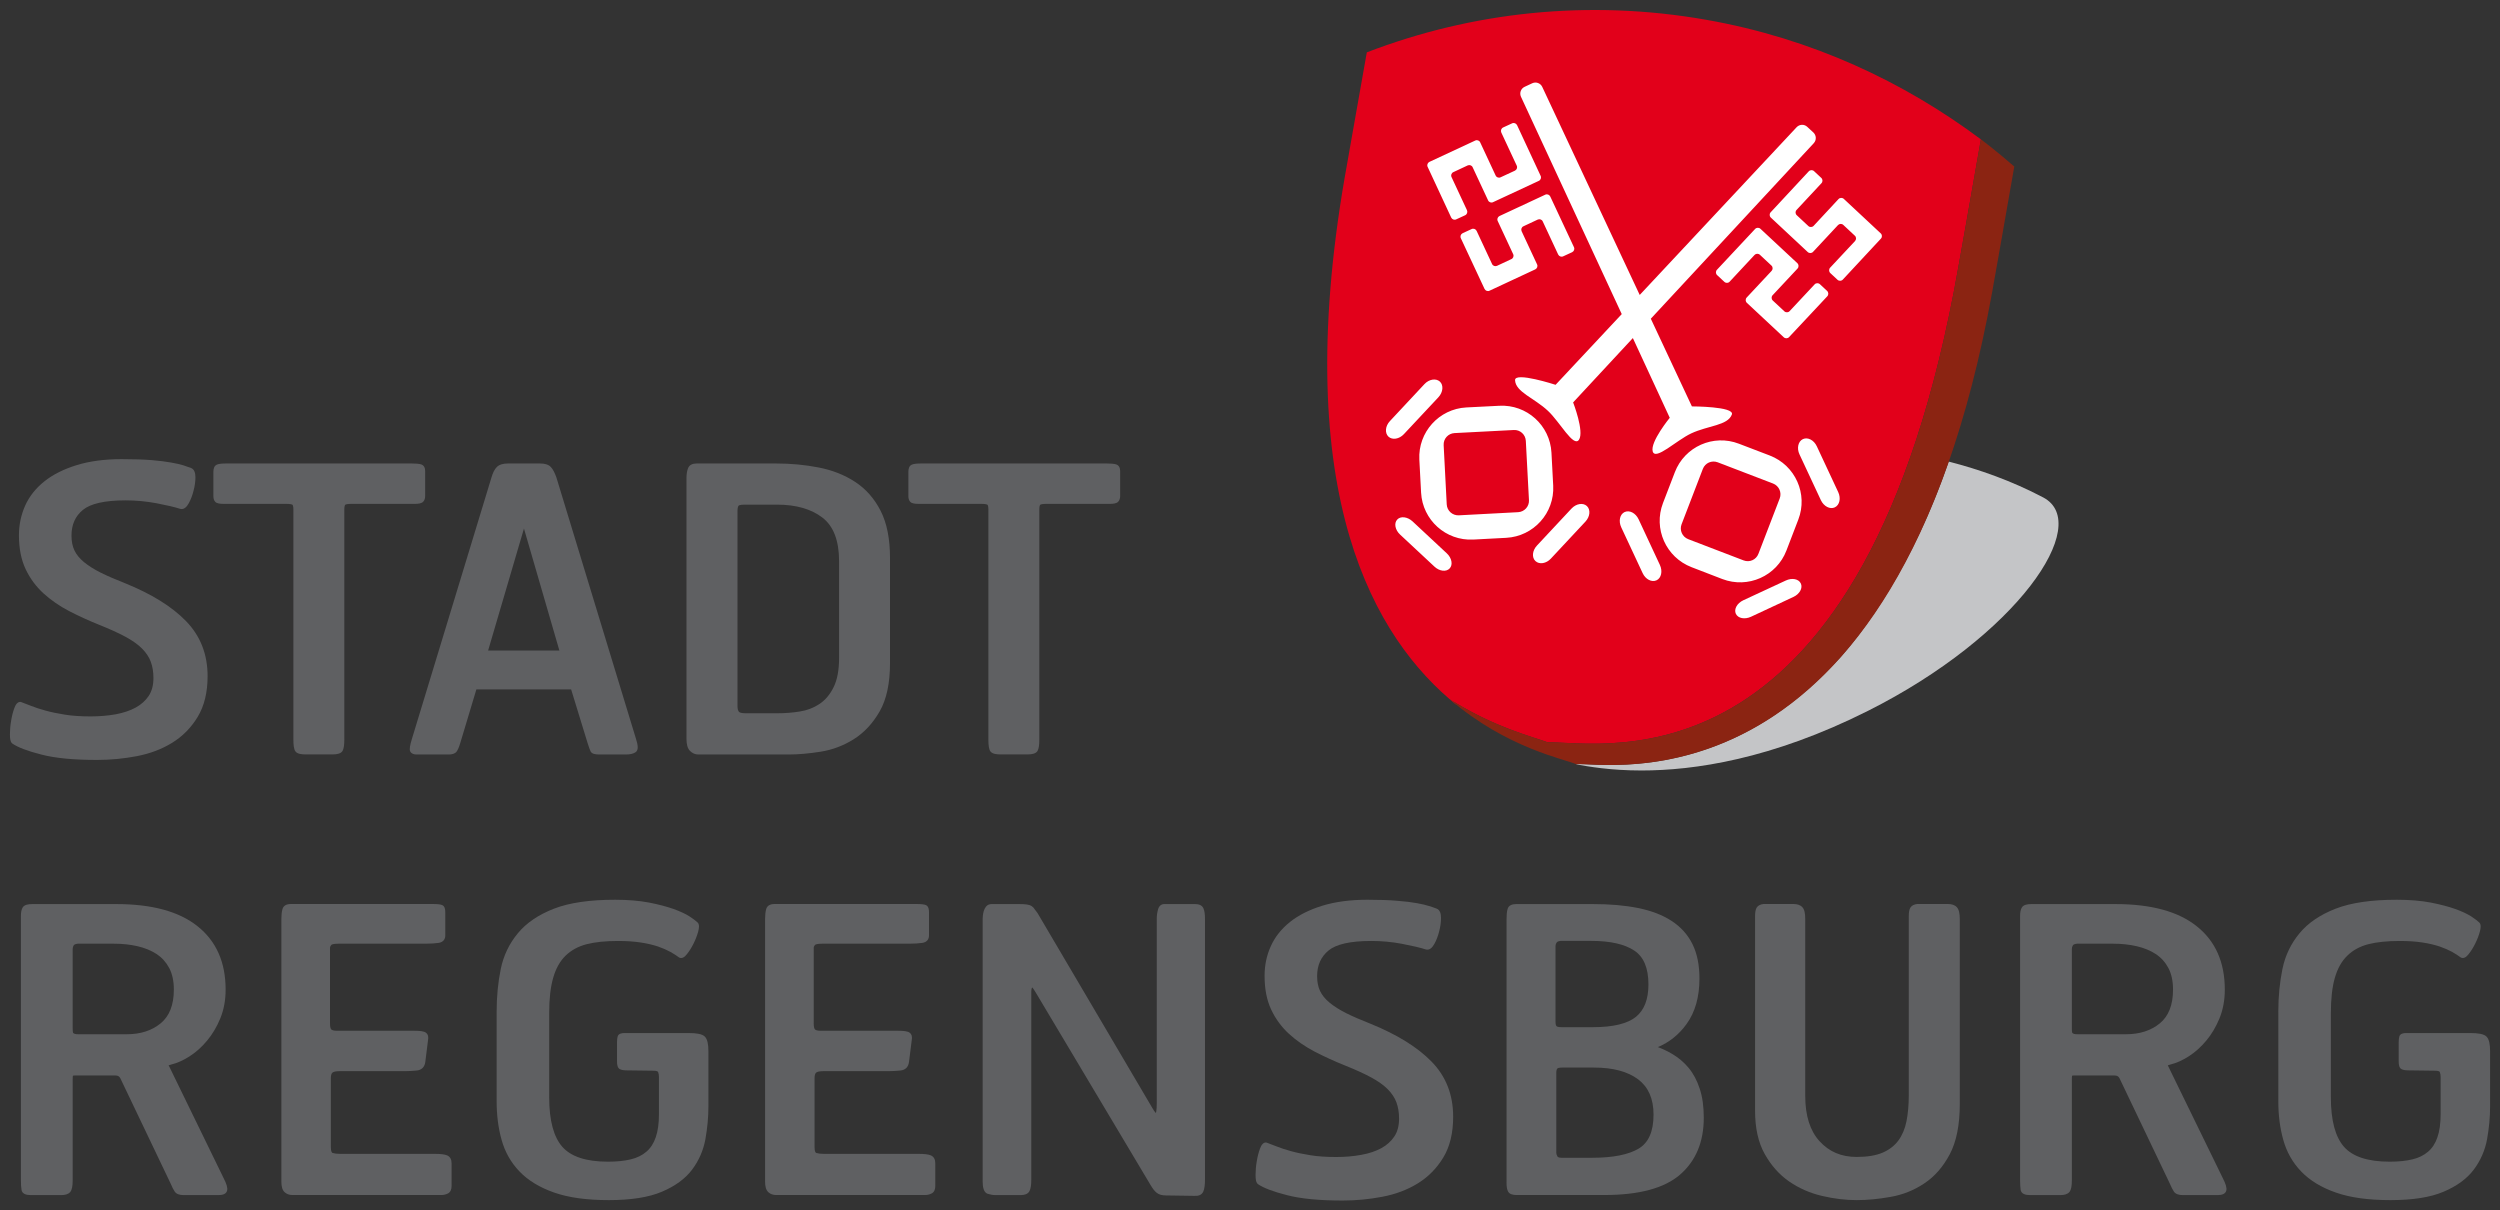 <svg height="432.283" width="892.913" xmlns="http://www.w3.org/2000/svg" xmlns:xlink="http://www.w3.org/1999/xlink"><rect width="100%" height="100%" fill="#333333" stroke="none"/><clipPath id="a"><path d="m81.799 651.528h41.91v27.566h-41.91z"/></clipPath><g clip-path="url(#a)" transform="matrix(24.955 0 0 -24.955 -2088.281 16937.096)"><path d="m0 0c-.128-.741-.323-1.83-.323-1.83-1.336-7.574-5.046-6.795-5.88-6.799-.216.08-.727.203-1.342.58.014-.017.029-.033.043-.048-1.176.948-2.387 2.996-1.605 7.542l.318 1.8c1.497.576 3.165.765 4.86.466 1.514-.267 2.828-.889 3.929-1.711" fill="#e2001a" transform="translate(112.033 676.711)"/><g fill="#5f6062"><path d="m0 0c-.002-.007-.003-.024-.003-.057v-1.443c0-.074-.009-.132-.035-.164-.027-.032-.073-.044-.128-.044h-.438c-.063 0-.122.017-.131.074-.006.035-.009.085-.009.151v3.766c0 .054.007.098.027.128.024.036.076.046.136.046h1.201c.508 0 .898-.104 1.165-.318.268-.213.401-.517.401-.906 0-.149-.025-.285-.075-.409-.05-.122-.113-.229-.19-.321-.076-.092-.16-.167-.251-.225-.089-.057-.175-.096-.258-.116-.018-.005-.032-.009-.042-.013.003-.008.009-.019.016-.031l.774-1.589c.037-.072.058-.133.047-.174-.013-.049-.066-.063-.122-.063h-.5c-.055 0-.102.013-.127.049-.018.027-.039.067-.061.12l-.718 1.503c-.014.027-.035.04-.07.04h-.579c-.013 0-.022-.001-.027-.003zm1.378 1.543c-.045.084-.105.15-.181.2-.078.05-.168.087-.272.111-.105.024-.216.036-.333.036h-.522c-.037-.004-.052-.014-.058-.023-.01-.017-.015-.033-.015-.05v-1.145c0-.025.002-.043.005-.056.011-.016.033-.022.079-.022h.69c.197 0 .358.052.485.156.124.102.189.261.189.483 0 .124-.023.227-.067.31" fill-rule="evenodd" transform="translate(84.725 663.309)"/><path d="m0 0c-.029-.015-.061-.023-.095-.023h-2.133c-.043 0-.081.013-.111.041-.034.031-.046.085-.046.15v3.76c0 .054.005.101.015.139.014.054.062.075.12.075h2.032c.065 0 .115-.004.14-.018.032-.018.039-.06.039-.1v-.331c0-.06-.034-.097-.093-.107-.048-.007-.112-.012-.193-.012h-1.246c-.065 0-.092-.01-.1-.018-.012-.014-.018-.028-.018-.043v-1.084c0-.051.01-.074.019-.083.011-.009.034-.018.077-.018h1.111c.076 0 .136-.006.165-.027.034-.025.039-.065.031-.107l-.039-.312c-.009-.073-.052-.116-.123-.123-.059-.006-.115-.009-.169-.009h-.931c-.059 0-.092-.009-.106-.021-.013-.011-.023-.034-.023-.08v-.987c0-.065.016-.08.025-.083.026-.008.062-.013.109-.013h1.358c.076 0 .134-.006.171-.021.046-.019.065-.061.065-.113v-.326c0-.046-.014-.086-.051-.106" transform="translate(90.094 661.625)"/><path d="m0 0c-.029-.159-.092-.305-.19-.436-.099-.132-.244-.237-.433-.317-.19-.081-.444-.12-.76-.12-.313 0-.573.035-.781.108-.207.072-.373.173-.497.302-.123.128-.208.279-.256.452-.048.171-.071.355-.071.552v1.285c0 .216.02.419.059.609.04.194.122.364.245.512.123.149.296.265.516.351.222.086.514.128.875.128.185 0 .347-.014.485-.04.138-.027.255-.058.352-.092.096-.035.174-.071.231-.108.054-.036.093-.065.114-.086.015-.015.019-.037.019-.057 0-.022-.005-.047-.012-.075-.016-.057-.038-.114-.067-.172s-.06-.107-.093-.148c-.017-.021-.034-.038-.051-.047-.018-.01-.042-.013-.062-.001-.033.025-.075.052-.125.08-.049.027-.108.053-.177.077-.07.023-.152.043-.245.057-.095.015-.204.022-.33.022-.174 0-.322-.015-.445-.046-.121-.031-.221-.086-.302-.164-.08-.078-.139-.183-.177-.315-.039-.133-.058-.303-.058-.511v-1.199c0-.338.065-.572.189-.712.123-.139.338-.212.653-.212.125 0 .233.011.324.033.09.021.165.058.224.109.06.05.105.119.135.207.031.087.046.199.046.335v.528c0 .027-.004.051-.012.071-.002.006-.014.019-.066.019l-.382.005c-.042 0-.077.005-.101.018-.032.018-.039.063-.039.106v.28c0 .032.003.059.009.081.012.041.058.049.097.049h.921c.11 0 .193-.013.23-.051.037-.037.051-.111.051-.208v-.791c0-.155-.015-.311-.043-.468" transform="translate(93.778 662.402)"/><path d="m0 0c-.029-.015-.061-.023-.095-.023h-2.132c-.044 0-.082.013-.112.041-.034.031-.046.085-.046.15v3.76c0 .054.005.101.015.139.014.054.062.075.12.075h2.032c.065 0 .115-.004.14-.018.032-.018.039-.06.039-.1v-.331c0-.06-.034-.097-.093-.107-.048-.007-.112-.012-.193-.012h-1.246c-.065 0-.092-.01-.1-.018-.012-.014-.018-.028-.018-.043v-1.084c0-.051.01-.074.019-.083.011-.009.034-.018.077-.018h1.111c.076 0 .136-.006.165-.027.034-.025.039-.065.031-.107l-.039-.312c-.009-.073-.052-.116-.123-.123-.059-.006-.115-.009-.169-.009h-.931c-.059 0-.092-.009-.106-.021-.013-.011-.023-.034-.023-.08v-.987c0-.065.016-.08.025-.083.026-.008.062-.013.109-.013h1.359c.075 0 .133-.006.17-.021.046-.019.065-.061.065-.113v-.326c0-.046-.014-.086-.051-.106" transform="translate(97.017 661.625)"/><path d="m0 0c.002.006.004.014.005.024.005.029.007.069.007.121v2.638c0 .044.006.087.018.131.014.051.048.081.1.077h.432c.054 0 .099-.017.118-.062.016-.035.022-.087.022-.151v-3.727c0-.076-.007-.135-.024-.174-.022-.05-.071-.066-.129-.062l-.402.006c-.056 0-.102.01-.135.037-.031.023-.061.064-.092.117l-1.633 2.738c-.021.037-.04.064-.055.084-.014-.006-.016-.035-.016-.075v-2.671c0-.075-.007-.133-.026-.168-.022-.042-.07-.057-.125-.057h-.365c-.034 0-.069.007-.107.018-.058.019-.073.093-.073.179v3.76c0 .008.001.022.003.042s.006.041.012.064c.007.024.018.046.033.066.02.025.049.036.081.036h.393c.047 0 .083-.002.111-.006s.053-.012.071-.025c.016-.011.03-.026.041-.044.009-.014.022-.031.04-.053l1.642-2.788c.02-.035.036-.058.049-.071z" transform="translate(100.226 662.775)"/><path d="m0 0c-.094-.155-.216-.279-.366-.371-.149-.092-.318-.155-.506-.191-.187-.036-.377-.054-.569-.054-.331 0-.596.025-.796.077-.197.05-.337.103-.416.158-.016.013-.024.033-.028.053s-.006.046-.006.077c0 .061.005.126.017.195.011.07.027.13.046.182.01.027.021.049.035.064.014.017.034.028.058.024l.149-.057c.057-.023.125-.045.205-.067.079-.022.172-.041.277-.058s.228-.025.369-.025c.125 0 .244.01.357.031.112.02.207.052.286.095s.141.099.187.168c.045.067.068.152.068.256 0 .087-.013.164-.038.232-.024.066-.066.129-.125.189-.059.059-.138.115-.238.169s-.224.11-.373.17c-.15.06-.294.126-.432.197-.138.072-.261.157-.368.254-.107.098-.193.214-.256.348-.064.136-.095.297-.095.484 0 .15.029.291.089.424s.152.249.275.347.277.175.461.232c.185.057.4.086.645.086.173 0 .316-.005.429-.015.114-.009.207-.02.281-.034.074-.013.132-.027.174-.041.042-.013.078-.025.108-.037.049-.018.063-.073.063-.134 0-.059-.008-.123-.026-.191-.017-.068-.04-.129-.07-.182-.028-.051-.068-.091-.119-.078-.081.026-.196.053-.343.081-.146.028-.293.041-.441.041-.302 0-.503-.048-.61-.136-.109-.09-.164-.211-.164-.368 0-.083.014-.153.042-.212s.073-.115.136-.167.143-.103.239-.151.212-.098.345-.15c.38-.154.673-.335.877-.544.206-.211.308-.474.308-.788 0-.231-.046-.426-.141-.583" transform="translate(104.339 662.139)"/><path d="m0 0c-.227-.197-.591-.293-1.086-.293h-1.254c-.052 0-.1.01-.122.048-.017.029-.023.073-.023.126v3.766c0 .064.004.116.015.153.014.053.065.071.125.071h1.094c.242 0 .457-.018.646-.056.19-.038.35-.099.481-.184.131-.085.231-.195.299-.331s.101-.301.101-.495c0-.263-.061-.481-.186-.653-.109-.15-.245-.259-.409-.328.071-.027.14-.059.205-.098.089-.052.167-.118.235-.199.068-.082.121-.182.159-.299.039-.117.058-.256.058-.415 0-.344-.112-.616-.338-.813m-.656 3.205c-.137.091-.34.139-.614.139h-.441c-.037-.004-.052-.015-.057-.024-.011-.016-.016-.032-.016-.049v-1.083c0-.04.008-.058.015-.065.006-.006.025-.014.069-.014h.453c.292 0 .495.052.614.148.118.096.179.248.179.464 0 .238-.07.396-.202.484m.054-1.842c-.149.111-.358.168-.632.168h-.454c-.045 0-.064-.008-.07-.014-.007-.007-.015-.025-.015-.065v-1.139c0-.017.005-.034.016-.053.006-.01.02-.02.058-.02h.443c.297 0 .517.045.662.131.139.083.213.241.213.487 0 .228-.075.395-.221.505" fill-rule="evenodd" transform="translate(107.729 661.895)"/><path d="m0 0c-.095-.179-.217-.319-.366-.417-.147-.098-.308-.162-.482-.192-.172-.031-.333-.046-.485-.046-.159 0-.324.02-.494.06-.172.04-.329.109-.47.206-.142.098-.259.23-.351.394-.093.166-.138.373-.138.62v2.784c0 .052.006.096.024.124.02.031.057.046.098.05h.428c.053 0 .097-.013.127-.046.031-.033.041-.093.041-.168v-2.531c0-.287.07-.503.206-.651.137-.15.312-.224.529-.224.155 0 .279.021.374.062s.169.099.224.173c.055.075.094.166.116.275.022.111.033.236.033.376v2.56c0 .052.006.096.024.124.02.031.057.046.098.05h.439c.053 0 .098-.013.127-.046.031-.033.042-.093.042-.168v-2.649c0-.298-.048-.539-.144-.72" transform="translate(111.587 662.184)"/><path d="m0 0c-.002-.007-.003-.024-.003-.057v-1.443c0-.074-.009-.132-.035-.164-.027-.032-.074-.044-.128-.044h-.438c-.063 0-.122.017-.132.074-.005.035-.008.085-.008.151v3.766c0 .054.007.098.027.128.024.036.076.046.136.046h1.201c.508 0 .898-.104 1.165-.318.268-.213.401-.517.401-.906 0-.149-.025-.285-.075-.409-.05-.122-.113-.229-.19-.321s-.16-.167-.251-.225c-.09-.057-.175-.096-.258-.116-.018-.005-.032-.009-.042-.013.003-.008.009-.019.015-.031l.775-1.589c.037-.072.058-.133.047-.174-.013-.049-.067-.063-.123-.063h-.499c-.055 0-.102.013-.127.049-.018.027-.039.067-.061.12l-.718 1.503c-.014.027-.035.04-.071.04h-.578c-.013 0-.022-.001-.027-.003zm1.378 1.543c-.045.084-.105.15-.182.2s-.167.087-.271.111c-.105.024-.216.036-.333.036h-.522c-.037-.004-.052-.014-.058-.023-.01-.017-.015-.033-.015-.05v-1.145c0-.025.001-.043.005-.056.011-.016.033-.022.079-.022h.69c.197 0 .358.052.485.156.124.102.189.261.189.483 0 .124-.023.227-.067.31" fill-rule="evenodd" transform="translate(113.338 663.309)"/><path d="m0 0c-.029-.159-.092-.305-.19-.436-.099-.132-.244-.237-.433-.317-.19-.081-.444-.12-.76-.12-.313 0-.573.035-.781.108-.207.072-.373.173-.497.302-.123.128-.208.279-.256.452-.048.171-.071.355-.071.552v1.285c0 .216.02.419.059.609.04.194.122.364.245.512.123.149.296.265.516.351.222.086.514.128.875.128.185 0 .347-.014.485-.04.138-.027.256-.058.352-.092.097-.035.174-.071.231-.108.054-.036.092-.065.114-.086.015-.015.019-.037.019-.057 0-.022-.004-.047-.012-.075-.016-.057-.038-.114-.067-.172s-.06-.107-.093-.148c-.017-.021-.034-.038-.051-.047-.018-.01-.042-.013-.062-.001-.033.025-.075.052-.124.08-.05.027-.109.053-.178.077-.07.023-.152.043-.245.057-.095.015-.204.022-.33.022-.174 0-.322-.015-.445-.046-.121-.031-.221-.086-.301-.164-.081-.078-.14-.183-.178-.315-.039-.133-.058-.303-.058-.511v-1.199c0-.338.065-.572.189-.712.123-.139.338-.212.653-.212.125 0 .233.011.324.033.09.021.165.058.224.109.06.05.105.119.135.207.031.087.046.199.046.335v.528c0 .027-.004.051-.012.071-.002.006-.014.019-.066.019l-.382.005c-.042 0-.077.005-.101.018-.032.018-.039.063-.039.106v.28c0 .032.003.059.009.081.012.041.058.049.097.049h.921c.11 0 .193-.013.23-.051.037-.037.051-.111.051-.208v-.791c0-.155-.015-.311-.043-.468" transform="translate(119.278 662.402)"/><path d="m0 0c-.094-.155-.216-.279-.366-.371-.149-.092-.318-.155-.506-.191-.187-.036-.377-.054-.569-.054-.331 0-.596.025-.796.077-.197.05-.337.103-.416.158-.016.012-.024.033-.028.052-.004.021-.006.047-.006.078 0 .061.005.126.017.195.011.07.027.13.046.182.01.027.021.049.035.064.014.016.034.028.058.024l.149-.057c.057-.023.125-.045.205-.067.079-.022.172-.041.277-.058s.228-.025.369-.025c.125 0 .244.01.357.03.112.021.207.053.286.096s.141.099.187.167c.045.068.068.153.068.257 0 .087-.013.164-.038.232-.024.066-.066.129-.125.189-.059.059-.138.115-.238.169s-.224.11-.373.17c-.15.06-.294.126-.432.197-.138.072-.261.157-.368.254-.107.098-.193.214-.256.348-.064.136-.095.298-.095.484 0 .15.03.291.089.424.06.133.152.249.275.347s.277.175.461.232c.185.057.4.086.645.086.173 0 .316-.005.429-.014.114-.01.207-.021.281-.035.074-.013.133-.027.175-.04.041-.014.077-.026.108-.038.048-.018.063-.073.063-.134 0-.059-.009-.123-.027-.191-.017-.068-.04-.129-.07-.182-.028-.051-.068-.091-.119-.078-.081.026-.196.053-.343.081-.146.027-.293.041-.441.041-.302 0-.502-.048-.61-.136-.109-.089-.164-.211-.164-.368 0-.083.014-.153.042-.212s.073-.115.136-.167.143-.103.239-.151.212-.098.345-.15c.381-.154.674-.335.877-.544.206-.212.309-.475.309-.788 0-.231-.047-.426-.142-.583" transform="translate(86.511 668.445)"/><path d="m0 0c-.023-.026-.069-.032-.119-.032h-.91c-.058 0-.082-.008-.088-.013-.004-.004-.013-.02-.013-.066v-3.294c0-.074-.007-.132-.026-.164-.024-.038-.079-.049-.142-.049h-.387c-.063 0-.117.009-.143.041-.024.029-.031.092-.031.172v3.294c0 .046-.009.062-.013.066-.006.005-.03.013-.088.013h-.898c-.05 0-.096.005-.118.028-.021.021-.028.051-.028.084v.348c0 .044.012.086.051.102.028.012.074.016.134.016h2.655c.056 0 .101-.004.131-.012.043-.013.06-.051.06-.095v-.359c0-.031-.008-.059-.027-.08" transform="translate(89.74 671.526)"/><path d="m0 0c.001-.03-.007-.061-.034-.077-.034-.021-.08-.03-.135-.03h-.387c-.028 0-.052.003-.071.009-.019.005-.037.016-.047.035-.011.021-.025.063-.044.122l-.235.766h-1.356l-.23-.766c-.018-.059-.036-.104-.055-.127-.024-.029-.065-.039-.112-.039h-.46c-.037 0-.073.011-.09.044-.009.018-.007.045-.003.07.004.028.013.063.027.108l1.139 3.743c.019.066.044.117.077.15.036.035.091.05.158.05h.46c.066 0 .121-.014.155-.051.03-.032.056-.083.079-.148l1.14-3.744c.015-.046.023-.084.024-.115m-1.628 3.127-.513-1.746h1.02z" fill-rule="evenodd" transform="translate(92.809 668.014)"/><path d="m0 0c-.099-.172-.223-.304-.371-.397-.147-.092-.304-.151-.472-.178-.166-.026-.317-.04-.453-.04h-1.299c-.046 0-.085.018-.118.051-.037.036-.051.098-.051.174v3.727c0 .058.007.106.022.144.019.05.066.069.124.069h1.137c.211 0 .414-.019.608-.057.195-.038.37-.106.522-.206.154-.1.276-.239.366-.415.09-.177.134-.403.134-.675v-1.504c0-.287-.049-.519-.149-.693m-.58 2.151c0 .299-.082.504-.238.624-.16.123-.376.186-.651.186h-.464c-.063 0-.083-.011-.086-.016-.008-.012-.015-.035-.015-.074v-2.795c0-.038.008-.063.02-.079.007-.01.033-.022.097-.022h.453c.107 0 .214.008.32.025.105.016.199.052.283.108.083.055.15.134.202.239.052.104.079.243.079.421z" fill-rule="evenodd" transform="translate(96.271 668.522)"/><path d="m0 0c-.023-.026-.069-.032-.119-.032h-.91c-.058 0-.082-.008-.088-.013-.004-.004-.013-.02-.013-.066v-3.294c0-.074-.007-.132-.026-.164-.024-.038-.079-.049-.142-.049h-.387c-.063 0-.117.009-.143.041-.024.029-.031.092-.031.172v3.294c0 .046-.009.062-.013.066-.006.005-.03.013-.088.013h-.898c-.05 0-.096.005-.118.028-.021.021-.028.051-.028.084v.348c0 .044.012.086.051.102.028.012.074.016.134.016h2.655c.056 0 .101-.004.131-.012.043-.013.06-.051.06-.095v-.359c0-.031-.008-.059-.027-.08" transform="translate(99.687 671.526)"/></g><path d="m0 0c-.427-1.24-1.003-2.182-1.557-2.81-.754-.83-1.515-1.207-2.168-1.385-.448-.122-.829-.147-1.144-.147h-.051c-.135.002-.267.013-.363.013-.018 0-.035 0-.051-.001l.008-.004c.166-.03.482-.087.93-.087.745 0 1.856.157 3.242.854 2.13 1.07 3.224 2.675 2.507 3.054-.452.238-.918.402-1.353.513" fill="#c4c5c7" transform="translate(111.572 672.099)"/><path d="m0 0c-1.371-7.58-5.578-6.715-5.954-6.755-.155.072-.99.224-1.813.933.643-.407 1.18-.535 1.403-.618.834.003 4.544-.775 5.88 6.799 0 0 .195 1.088.323 1.83 0 0 .224-.168.478-.39-.128-.741-.317-1.799-.317-1.799" fill="#8b2412" transform="translate(112.194 674.523)"/><path d="m0 0c.02.022.019.056-.003.076l-.165.154c-.022.02-.056.019-.076-.002l-.357-.383c-.02-.022-.054-.023-.076-.002l-.103.096c-.022.02-.023.054-.003.076l.547.585c.02.021.054.022.076.002l.528-.492c.022-.021.023-.055.003-.077l-.357-.382c-.02-.021-.019-.056.003-.076l.165-.154c.022-.02.056-.019.076.003l.357.382c.02.022.054.023.076.003l.103-.096c.022-.021.023-.055.003-.077l-.547-.584c-.02-.022-.054-.023-.076-.003l-.528.493c-.022.02-.023.054-.003.076zm.601.644.356.383c.02.022.054.023.076.003l.528-.493c.022-.02.024-.054.003-.076l-.545-.586c-.02-.022-.054-.023-.076-.003l-.103.096c-.022.021-.023.055-.003.077l.357.382c.02.022.019.056-.003.076l-.165.154c-.022.021-.056.019-.076-.002l-.357-.383c-.02-.022-.054-.023-.076-.003l-.528.493c-.022.02-.023.054-.003.076l.545.586c.021.022.055.023.076.003l.104-.097c.021-.02.023-.054.002-.076l-.356-.382c-.021-.022-.019-.056.003-.076l.165-.154c.021-.021.056-.019.076.002m-5.741-4.229.491-.458c.072-.067.09-.164.041-.216-.049-.053-.147-.041-.218.026l-.491.458c-.072.066-.091.164-.041.216.048.052.146.04.218-.026m-.123 1.248c-.067-.072-.166-.087-.221-.036-.055.052-.046.152.021.223l.494.529c.066.071.165.087.221.036.055-.051.046-.152-.021-.224zm2.104-1.781c-.066-.072-.165-.088-.221-.036-.055.051-.046.151.022.223l.493.528c.067.072.166.088.221.037.055-.052.046-.151-.021-.223zm-1.211 2.163.473.024c.392.021.725-.28.746-.671l.025-.473c.02-.391-.281-.725-.672-.746l-.473-.025c-.392-.02-.725.28-.746.672l-.025.473c-.02.391.281.725.672.746m-.324-.54.044-.848c.005-.091.082-.16.173-.156l.849.045c.09.005.16.082.155.172l-.045.849c-.005.091-.082.16-.172.155l-.849-.044c-.091-.005-.16-.082-.155-.173m1.159 5.129.109.051c.053.025.118.002.143-.052l1.395-2.978 2.246 2.401c.041.043.109.046.152.005l.088-.081c.043-.041.046-.109.005-.153l-2.332-2.512.588-1.255s.614 0 .572-.116c-.059-.159-.34-.157-.583-.271-.211-.099-.512-.393-.55-.257s.244.481.244.481l-.528 1.141-.855-.921s.162-.416.084-.534c-.078-.117-.274.256-.445.414-.196.184-.463.269-.47.439-.004.123.58-.067.58-.067l.947 1.012-1.442 3.11c-.025.054-.002.118.052.143m3.651-5.891c.032.085-.01.18-.095.213l-.793.304c-.085.032-.179-.009-.212-.094l-.305-.794c-.032-.084.01-.179.095-.212l.793-.304c.085-.033.18.009.212.094zm-.142.614c.366-.141.549-.551.408-.917l-.17-.443c-.14-.365-.55-.548-.917-.408l-.441.17c-.366.141-.549.551-.409.917l.17.442c.14.366.551.549.917.408l.442-.169zm-1.82-1.683-.306.655c-.042.09-.02.187.048.219.069.032.158-.014.2-.103l.305-.654c.042-.09.02-.188-.048-.22-.069-.032-.158.014-.199.103m2.551 1.044-.306.655c-.042.089-.019.187.049.219.069.032.158-.014.199-.103l.306-.655c.042-.089.02-.187-.049-.219-.068-.032-.157.014-.199.103m-.502-1.15c.089.042.185.023.215-.042.031-.065-.017-.152-.106-.193l-.608-.284c-.089-.041-.185-.023-.216.043-.03.065.017.151.106.193zm-4.153 5.797c.012-.027.044-.039.071-.026l.205.095c.027.013.039.045.026.072l-.221.474c-.012.027-.001.059.026.072l.128.059c.027.013.059.001.072-.026l.337-.725c.013-.027.001-.06-.026-.072l-.655-.305c-.026-.013-.059-.001-.071.026l-.221.474c-.012.027-.044.038-.071.026l-.205-.096c-.027-.012-.039-.044-.026-.071l.221-.474c.012-.027.001-.059-.026-.072l-.128-.059c-.027-.013-.059-.001-.072.026l-.337.725c-.013.027-.001.059.026.072l.655.305c.027.013.059.001.071-.026zm.372-.798.221-.474c.013-.027.001-.059-.026-.072l-.654-.305c-.027-.013-.059-.001-.072.026l-.339.725c-.013.027-.001.059.026.072l.128.059c.027.013.059.001.072-.026l.221-.474c.012-.027.044-.038.071-.026l.205.096c.027.012.039.044.026.071l-.221.474c-.013.027-.001.059.026.072l.654.305c.027.013.059.001.072-.026l.339-.725c.013-.027.001-.059-.026-.072l-.128-.059c-.027-.013-.059-.001-.072.026l-.221.474c-.012.027-.044.038-.071.026l-.205-.096c-.027-.012-.038-.044-.026-.071" fill="#fff" transform="translate(109.038 674.829)"/></g></svg>
